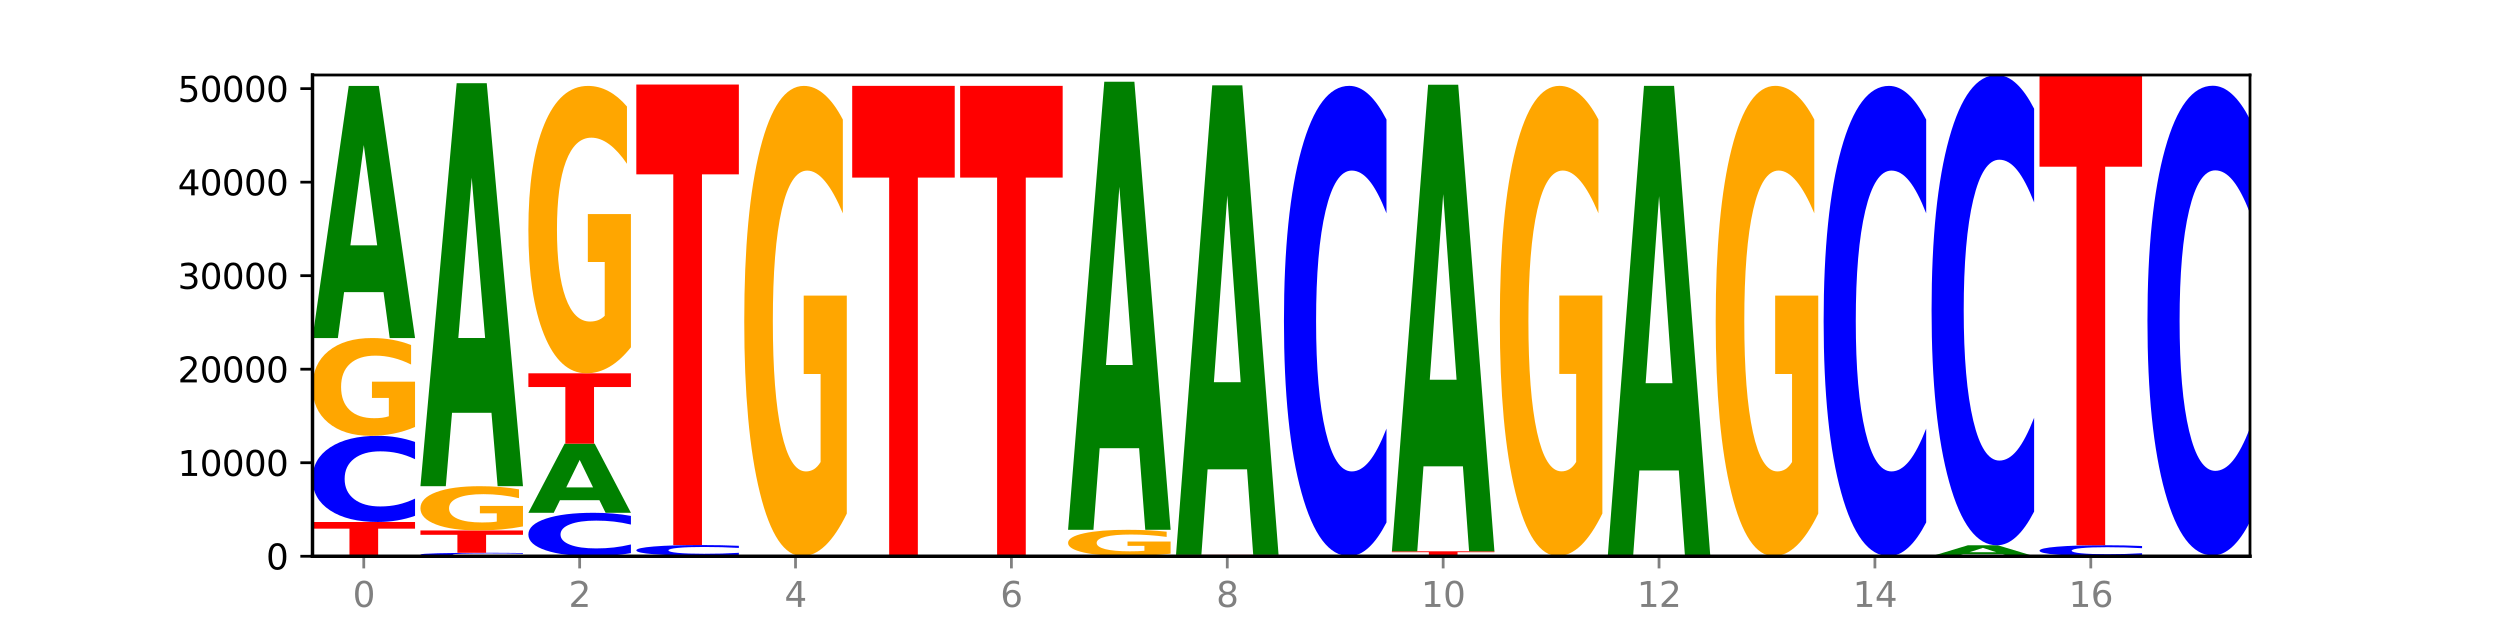 <?xml version="1.0" encoding="utf-8" standalone="no"?>
<!DOCTYPE svg PUBLIC "-//W3C//DTD SVG 1.1//EN"
  "http://www.w3.org/Graphics/SVG/1.1/DTD/svg11.dtd">
<svg xmlns:xlink="http://www.w3.org/1999/xlink" width="720pt" height="180pt" viewBox="0 0 720 180" xmlns="http://www.w3.org/2000/svg" version="1.1">
 <defs>
  <style type="text/css">*{stroke-linejoin: round; stroke-linecap: butt}</style>
 </defs>
 <g id="figure_1">
  <g id="patch_1">
   <path d="M 0 180 
L 720 180 
L 720 0 
L 0 0 
z
" style="fill: #ffffff"/>
  </g>
  <g id="axes_1">
   <g id="patch_2">
    <path d="M 90 160.2 
L 648 160.2 
L 648 21.6 
L 90 21.6 
z
" style="fill: #ffffff"/>
   </g>
   <g id="line2d_1">
    <path d="M 90 160.2 
L 648 160.2 
" clip-path="url(#pe92f53765c)" style="fill: none; stroke: #000000; stroke-width: 0.5; stroke-linecap: square"/>
   </g>
   <g id="patch_3">
    <path d="M 90 150.331 
L 119.532 150.331 
L 119.532 152.256 
L 108.907 152.256 
L 108.907 160.2 
L 100.645 160.2 
L 100.645 152.256 
L 90 152.256 
L 90 150.331 
z
" clip-path="url(#pe92f53765c)" style="fill: #ff0000"/>
   </g>
   <g id="patch_4">
    <path d="M 119.532 148.552 
Q 117.062 149.434 114.391 149.88 
Q 111.719 150.331 108.81 150.331 
Q 100.134 150.331 95.067 146.989 
Q 90 143.647 90 137.931 
Q 90 132.195 95.067 128.858 
Q 100.134 125.516 108.81 125.516 
Q 111.719 125.516 114.391 125.967 
Q 117.062 126.413 119.532 127.295 
L 119.532 132.242 
Q 117.039 131.073 114.621 130.53 
Q 112.203 129.986 109.532 129.986 
Q 104.74 129.986 101.994 132.103 
Q 99.256 134.215 99.256 137.931 
Q 99.256 141.632 101.994 143.749 
Q 104.74 145.861 109.532 145.861 
Q 112.203 145.861 114.621 145.318 
Q 117.039 144.769 119.532 143.601 
L 119.532 148.552 
z
" clip-path="url(#pe92f53765c)" style="fill: #0000ff"/>
   </g>
   <g id="patch_5">
    <path d="M 119.532 122.968 
Q 116.554 124.242 113.35 124.882 
Q 110.147 125.516 106.732 125.516 
Q 99.014 125.516 94.507 121.723 
Q 90 117.93 90 111.444 
Q 90 104.881 94.587 101.117 
Q 99.18 97.354 107.169 97.354 
Q 110.246 97.354 113.066 97.865 
Q 115.892 98.372 118.394 99.372 
L 118.394 104.986 
Q 115.812 103.7 113.258 103.066 
Q 110.703 102.426 108.135 102.426 
Q 103.383 102.426 100.808 104.765 
Q 98.233 107.098 98.233 111.444 
Q 98.233 115.749 100.715 118.099 
Q 103.197 120.443 107.764 120.443 
Q 109.009 120.443 110.074 120.31 
Q 111.14 120.17 111.987 119.879 
L 111.987 114.608 
L 107.122 114.608 
L 107.122 109.914 
L 119.532 109.914 
L 119.532 122.968 
z
" clip-path="url(#pe92f53765c)" style="fill: #ffa600"/>
   </g>
   <g id="patch_6">
    <path d="M 110.457 84.127 
L 99.099 84.127 
L 97.306 97.354 
L 90 97.354 
L 100.434 24.746 
L 109.098 24.746 
L 119.532 97.354 
L 112.232 97.354 
L 110.457 84.127 
z
M 100.911 70.651 
L 108.627 70.651 
L 104.775 41.77 
L 100.911 70.651 
z
" clip-path="url(#pe92f53765c)" style="fill: #008000"/>
   </g>
   <g id="patch_7">
    <path d="M 150.618 160.129 
Q 148.148 160.164 145.477 160.182 
Q 142.806 160.2 139.896 160.2 
Q 131.221 160.2 126.153 160.066 
Q 121.086 159.932 121.086 159.702 
Q 121.086 159.472 126.153 159.338 
Q 131.221 159.203 139.896 159.203 
Q 142.806 159.203 145.477 159.222 
Q 148.148 159.239 150.618 159.275 
L 150.618 159.474 
Q 148.126 159.427 145.708 159.405 
Q 143.289 159.383 140.618 159.383 
Q 135.826 159.383 133.081 159.468 
Q 130.343 159.553 130.343 159.702 
Q 130.343 159.851 133.081 159.936 
Q 135.826 160.02 140.618 160.02 
Q 143.289 160.02 145.708 159.999 
Q 148.126 159.977 150.618 159.93 
L 150.618 160.129 
z
" clip-path="url(#pe92f53765c)" style="fill: #0000ff"/>
   </g>
   <g id="patch_8">
    <path d="M 121.086 152.769 
L 150.618 152.769 
L 150.618 154.024 
L 139.994 154.024 
L 139.994 159.203 
L 131.732 159.203 
L 131.732 154.024 
L 121.086 154.024 
L 121.086 152.769 
z
" clip-path="url(#pe92f53765c)" style="fill: #ff0000"/>
   </g>
   <g id="patch_9">
    <path d="M 150.618 151.615 
Q 147.64 152.192 144.437 152.482 
Q 141.233 152.769 137.818 152.769 
Q 130.101 152.769 125.594 151.052 
Q 121.086 149.335 121.086 146.399 
Q 121.086 143.428 125.673 141.724 
Q 130.266 140.021 138.255 140.021 
Q 141.333 140.021 144.152 140.252 
Q 146.978 140.481 149.48 140.934 
L 149.48 143.476 
Q 146.899 142.894 144.344 142.607 
Q 141.789 142.317 139.221 142.317 
Q 134.469 142.317 131.894 143.376 
Q 129.32 144.431 129.32 146.399 
Q 129.32 148.347 131.802 149.411 
Q 134.284 150.472 138.851 150.472 
Q 140.095 150.472 141.16 150.412 
Q 142.226 150.349 143.073 150.217 
L 143.073 147.831 
L 138.209 147.831 
L 138.209 145.706 
L 150.618 145.706 
L 150.618 151.615 
z
" clip-path="url(#pe92f53765c)" style="fill: #ffa600"/>
   </g>
   <g id="patch_10">
    <path d="M 141.543 118.88 
L 130.186 118.88 
L 128.392 140.021 
L 121.086 140.021 
L 131.52 23.97 
L 140.185 23.97 
L 150.618 140.021 
L 143.318 140.021 
L 141.543 118.88 
z
M 131.997 97.341 
L 139.714 97.341 
L 135.861 51.18 
L 131.997 97.341 
z
" clip-path="url(#pe92f53765c)" style="fill: #008000"/>
   </g>
   <g id="patch_11">
    <path d="M 181.705 159.303 
Q 179.234 159.748 176.563 159.972 
Q 173.892 160.2 170.983 160.2 
Q 162.307 160.2 157.24 158.514 
Q 152.173 156.828 152.173 153.946 
Q 152.173 151.052 157.24 149.369 
Q 162.307 147.683 170.983 147.683 
Q 173.892 147.683 176.563 147.911 
Q 179.234 148.136 181.705 148.581 
L 181.705 151.076 
Q 179.212 150.486 176.794 150.212 
Q 174.376 149.938 171.704 149.938 
Q 166.913 149.938 164.167 151.006 
Q 161.429 152.071 161.429 153.946 
Q 161.429 155.812 164.167 156.88 
Q 166.913 157.945 171.704 157.945 
Q 174.376 157.945 176.794 157.671 
Q 179.212 157.395 181.705 156.805 
L 181.705 159.303 
z
" clip-path="url(#pe92f53765c)" style="fill: #0000ff"/>
   </g>
   <g id="patch_12">
    <path d="M 172.63 144.057 
L 161.272 144.057 
L 159.479 147.683 
L 152.173 147.683 
L 162.606 127.779 
L 171.271 127.779 
L 181.705 147.683 
L 174.405 147.683 
L 172.63 144.057 
z
M 163.083 140.363 
L 170.8 140.363 
L 166.948 132.446 
L 163.083 140.363 
z
" clip-path="url(#pe92f53765c)" style="fill: #008000"/>
   </g>
   <g id="patch_13">
    <path d="M 152.173 107.513 
L 181.705 107.513 
L 181.705 111.466 
L 171.08 111.466 
L 171.08 127.779 
L 162.818 127.779 
L 162.818 111.466 
L 152.173 111.466 
L 152.173 107.513 
z
" clip-path="url(#pe92f53765c)" style="fill: #ff0000"/>
   </g>
   <g id="patch_14">
    <path d="M 181.705 100.024 
Q 178.726 103.769 175.523 105.65 
Q 172.32 107.513 168.904 107.513 
Q 161.187 107.513 156.68 96.366 
Q 152.173 85.218 152.173 66.154 
Q 152.173 46.868 156.759 35.805 
Q 161.353 24.743 169.341 24.743 
Q 172.419 24.743 175.238 26.248 
Q 178.065 27.735 180.566 30.676 
L 180.566 47.175 
Q 177.985 43.397 175.43 41.533 
Q 172.876 39.652 170.308 39.652 
Q 165.555 39.652 162.981 46.526 
Q 160.406 53.382 160.406 66.154 
Q 160.406 78.806 162.888 85.714 
Q 165.37 92.604 169.937 92.604 
Q 171.181 92.604 172.247 92.211 
Q 173.312 91.8 174.16 90.946 
L 174.16 75.455 
L 169.295 75.455 
L 169.295 61.657 
L 181.705 61.657 
L 181.705 100.024 
z
" clip-path="url(#pe92f53765c)" style="fill: #ffa600"/>
   </g>
   <g id="patch_15">
    <path d="M 212.791 160.194 
Q 209.813 160.197 206.609 160.198 
Q 203.406 160.2 199.991 160.2 
Q 192.274 160.2 187.766 160.191 
Q 183.259 160.181 183.259 160.165 
Q 183.259 160.149 187.846 160.139 
Q 192.439 160.13 200.428 160.13 
Q 203.505 160.13 206.325 160.131 
Q 209.151 160.133 211.653 160.135 
L 211.653 160.149 
Q 209.071 160.146 206.517 160.144 
Q 203.962 160.143 201.394 160.143 
Q 196.642 160.143 194.067 160.148 
Q 191.493 160.154 191.493 160.165 
Q 191.493 160.176 193.975 160.182 
Q 196.456 160.187 201.023 160.187 
Q 202.268 160.187 203.333 160.187 
Q 204.399 160.187 205.246 160.186 
L 205.246 160.173 
L 200.381 160.173 
L 200.381 160.161 
L 212.791 160.161 
L 212.791 160.194 
z
" clip-path="url(#pe92f53765c)" style="fill: #ffa600"/>
   </g>
   <g id="patch_16">
    <path d="M 203.716 160.114 
L 192.358 160.114 
L 190.565 160.13 
L 183.259 160.13 
L 193.693 160.041 
L 202.357 160.041 
L 212.791 160.13 
L 205.491 160.13 
L 203.716 160.114 
z
M 194.17 160.097 
L 201.886 160.097 
L 198.034 160.062 
L 194.17 160.097 
z
" clip-path="url(#pe92f53765c)" style="fill: #008000"/>
   </g>
   <g id="patch_17">
    <path d="M 212.791 159.821 
Q 210.321 159.93 207.65 159.985 
Q 204.978 160.041 202.069 160.041 
Q 193.393 160.041 188.326 159.628 
Q 183.259 159.215 183.259 158.508 
Q 183.259 157.799 188.326 157.386 
Q 193.393 156.973 202.069 156.973 
Q 204.978 156.973 207.65 157.029 
Q 210.321 157.084 212.791 157.193 
L 212.791 157.805 
Q 210.298 157.66 207.88 157.593 
Q 205.462 157.526 202.791 157.526 
Q 197.999 157.526 195.253 157.788 
Q 192.515 158.049 192.515 158.508 
Q 192.515 158.966 195.253 159.227 
Q 197.999 159.488 202.791 159.488 
Q 205.462 159.488 207.88 159.421 
Q 210.298 159.353 212.791 159.209 
L 212.791 159.821 
z
" clip-path="url(#pe92f53765c)" style="fill: #0000ff"/>
   </g>
   <g id="patch_18">
    <path d="M 183.259 24.347 
L 212.791 24.347 
L 212.791 50.213 
L 202.166 50.213 
L 202.166 156.973 
L 193.904 156.973 
L 193.904 50.213 
L 183.259 50.213 
L 183.259 24.347 
z
" clip-path="url(#pe92f53765c)" style="fill: #ff0000"/>
   </g>
   <g id="patch_19">
    <path d="M 234.802 160.198 
L 223.445 160.198 
L 221.651 160.2 
L 214.345 160.2 
L 224.779 160.189 
L 233.444 160.189 
L 243.877 160.2 
L 236.577 160.2 
L 234.802 160.198 
z
M 225.256 160.196 
L 232.973 160.196 
L 229.12 160.192 
L 225.256 160.196 
z
" clip-path="url(#pe92f53765c)" style="fill: #008000"/>
   </g>
   <g id="patch_20">
    <path d="M 214.345 160.17 
L 243.877 160.17 
L 243.877 160.174 
L 233.253 160.174 
L 233.253 160.189 
L 224.991 160.189 
L 224.991 160.174 
L 214.345 160.174 
L 214.345 160.17 
z
" clip-path="url(#pe92f53765c)" style="fill: #ff0000"/>
   </g>
   <g id="patch_21">
    <path d="M 243.877 147.917 
Q 240.899 154.044 237.696 157.121 
Q 234.492 160.17 231.077 160.17 
Q 223.36 160.17 218.853 141.93 
Q 214.345 123.689 214.345 92.496 
Q 214.345 60.939 218.932 42.838 
Q 223.525 24.738 231.514 24.738 
Q 234.592 24.738 237.411 27.2 
Q 240.237 29.634 242.739 34.446 
L 242.739 61.443 
Q 240.158 55.26 237.603 52.21 
Q 235.048 49.133 232.48 49.133 
Q 227.728 49.133 225.154 60.379 
Q 222.579 71.598 222.579 92.496 
Q 222.579 113.198 225.061 124.501 
Q 227.543 135.775 232.11 135.775 
Q 233.354 135.775 234.42 135.132 
Q 235.485 134.46 236.332 133.061 
L 236.332 107.715 
L 231.468 107.715 
L 231.468 85.138 
L 243.877 85.138 
L 243.877 147.917 
z
" clip-path="url(#pe92f53765c)" style="fill: #ffa600"/>
   </g>
   <g id="patch_22">
    <path d="M 265.889 160.199 
L 254.531 160.199 
L 252.738 160.2 
L 245.432 160.2 
L 255.865 160.192 
L 264.53 160.192 
L 274.964 160.2 
L 267.664 160.2 
L 265.889 160.199 
z
M 256.342 160.197 
L 264.059 160.197 
L 260.207 160.194 
L 256.342 160.197 
z
" clip-path="url(#pe92f53765c)" style="fill: #008000"/>
   </g>
   <g id="patch_23">
    <path d="M 274.964 160.191 
Q 272.493 160.192 269.822 160.192 
Q 267.151 160.192 264.242 160.192 
Q 255.566 160.192 250.499 160.19 
Q 245.432 160.189 245.432 160.187 
Q 245.432 160.184 250.499 160.183 
Q 255.566 160.181 264.242 160.181 
Q 267.151 160.181 269.822 160.181 
Q 272.493 160.182 274.964 160.182 
L 274.964 160.184 
Q 272.471 160.184 270.053 160.183 
Q 267.635 160.183 264.964 160.183 
Q 260.172 160.183 257.426 160.184 
Q 254.688 160.185 254.688 160.187 
Q 254.688 160.188 257.426 160.189 
Q 260.172 160.19 264.964 160.19 
Q 267.635 160.19 270.053 160.19 
Q 272.471 160.19 274.964 160.189 
L 274.964 160.191 
z
" clip-path="url(#pe92f53765c)" style="fill: #0000ff"/>
   </g>
   <g id="patch_24">
    <path d="M 245.432 24.735 
L 274.964 24.735 
L 274.964 51.151 
L 264.339 51.151 
L 264.339 160.181 
L 256.077 160.181 
L 256.077 51.151 
L 245.432 51.151 
L 245.432 24.735 
z
" clip-path="url(#pe92f53765c)" style="fill: #ff0000"/>
   </g>
   <g id="patch_25">
    <path d="M 296.975 160.199 
L 285.617 160.199 
L 283.824 160.2 
L 276.518 160.2 
L 286.952 160.195 
L 295.616 160.195 
L 306.05 160.2 
L 298.75 160.2 
L 296.975 160.199 
z
M 287.429 160.198 
L 295.145 160.198 
L 291.293 160.196 
L 287.429 160.198 
z
" clip-path="url(#pe92f53765c)" style="fill: #008000"/>
   </g>
   <g id="patch_26">
    <path d="M 306.05 160.191 
Q 303.58 160.193 300.909 160.194 
Q 298.237 160.195 295.328 160.195 
Q 286.652 160.195 281.585 160.188 
Q 276.518 160.182 276.518 160.172 
Q 276.518 160.161 281.585 160.155 
Q 286.652 160.149 295.328 160.149 
Q 298.237 160.149 300.909 160.15 
Q 303.58 160.15 306.05 160.152 
L 306.05 160.161 
Q 303.558 160.159 301.139 160.158 
Q 298.721 160.157 296.05 160.157 
Q 291.258 160.157 288.512 160.161 
Q 285.774 160.165 285.774 160.172 
Q 285.774 160.179 288.512 160.182 
Q 291.258 160.186 296.05 160.186 
Q 298.721 160.186 301.139 160.185 
Q 303.558 160.184 306.05 160.182 
L 306.05 160.191 
z
" clip-path="url(#pe92f53765c)" style="fill: #0000ff"/>
   </g>
   <g id="patch_27">
    <path d="M 276.518 24.732 
L 306.05 24.732 
L 306.05 51.142 
L 295.425 51.142 
L 295.425 160.149 
L 287.163 160.149 
L 287.163 51.142 
L 276.518 51.142 
L 276.518 24.732 
z
" clip-path="url(#pe92f53765c)" style="fill: #ff0000"/>
   </g>
   <g id="patch_28">
    <path d="M 307.604 160.141 
L 337.136 160.141 
L 337.136 160.152 
L 326.512 160.152 
L 326.512 160.2 
L 318.25 160.2 
L 318.25 160.152 
L 307.604 160.152 
L 307.604 160.141 
z
" clip-path="url(#pe92f53765c)" style="fill: #ff0000"/>
   </g>
   <g id="patch_29">
    <path d="M 337.136 159.457 
Q 334.158 159.799 330.955 159.971 
Q 327.751 160.141 324.336 160.141 
Q 316.619 160.141 312.112 159.123 
Q 307.604 158.105 307.604 156.364 
Q 307.604 154.603 312.191 153.593 
Q 316.784 152.583 324.773 152.583 
Q 327.851 152.583 330.67 152.72 
Q 333.496 152.856 335.998 153.125 
L 335.998 154.631 
Q 333.417 154.286 330.862 154.116 
Q 328.307 153.944 325.739 153.944 
Q 320.987 153.944 318.413 154.572 
Q 315.838 155.198 315.838 156.364 
Q 315.838 157.519 318.32 158.15 
Q 320.802 158.779 325.369 158.779 
Q 326.613 158.779 327.679 158.743 
Q 328.744 158.706 329.591 158.628 
L 329.591 157.213 
L 324.727 157.213 
L 324.727 155.954 
L 337.136 155.954 
L 337.136 159.457 
z
" clip-path="url(#pe92f53765c)" style="fill: #ffa600"/>
   </g>
   <g id="patch_30">
    <path d="M 328.061 129.075 
L 316.704 129.075 
L 314.91 152.583 
L 307.604 152.583 
L 318.038 23.537 
L 326.703 23.537 
L 337.136 152.583 
L 329.837 152.583 
L 328.061 129.075 
z
M 318.515 105.124 
L 326.232 105.124 
L 322.38 53.793 
L 318.515 105.124 
z
" clip-path="url(#pe92f53765c)" style="fill: #008000"/>
   </g>
   <g id="patch_31">
    <path d="M 368.223 160.2 
Q 365.244 160.2 362.041 160.2 
Q 358.838 160.2 355.423 160.2 
Q 347.705 160.2 343.198 160.199 
Q 338.691 160.199 338.691 160.197 
Q 338.691 160.196 343.277 160.195 
Q 347.871 160.195 355.859 160.195 
Q 358.937 160.195 361.757 160.195 
Q 364.583 160.195 367.084 160.195 
L 367.084 160.196 
Q 364.503 160.196 361.948 160.196 
Q 359.394 160.196 356.826 160.196 
Q 352.074 160.196 349.499 160.196 
Q 346.924 160.196 346.924 160.197 
Q 346.924 160.198 349.406 160.199 
Q 351.888 160.199 356.455 160.199 
Q 357.699 160.199 358.765 160.199 
Q 359.831 160.199 360.678 160.199 
L 360.678 160.198 
L 355.813 160.198 
L 355.813 160.197 
L 368.223 160.197 
L 368.223 160.2 
z
" clip-path="url(#pe92f53765c)" style="fill: #ffa600"/>
   </g>
   <g id="patch_32">
    <path d="M 368.223 160.193 
Q 365.753 160.194 363.081 160.194 
Q 360.41 160.195 357.501 160.195 
Q 348.825 160.195 343.758 160.192 
Q 338.691 160.19 338.691 160.187 
Q 338.691 160.183 343.758 160.181 
Q 348.825 160.178 357.501 160.178 
Q 360.41 160.178 363.081 160.179 
Q 365.753 160.179 368.223 160.18 
L 368.223 160.183 
Q 365.73 160.182 363.312 160.182 
Q 360.894 160.181 358.223 160.181 
Q 353.431 160.181 350.685 160.183 
Q 347.947 160.184 347.947 160.187 
Q 347.947 160.189 350.685 160.19 
Q 353.431 160.192 358.223 160.192 
Q 360.894 160.192 363.312 160.191 
Q 365.73 160.191 368.223 160.19 
L 368.223 160.193 
z
" clip-path="url(#pe92f53765c)" style="fill: #0000ff"/>
   </g>
   <g id="patch_33">
    <path d="M 338.691 159.799 
L 368.223 159.799 
L 368.223 159.873 
L 357.598 159.873 
L 357.598 160.178 
L 349.336 160.178 
L 349.336 159.873 
L 338.691 159.873 
L 338.691 159.799 
z
" clip-path="url(#pe92f53765c)" style="fill: #ff0000"/>
   </g>
   <g id="patch_34">
    <path d="M 359.148 135.164 
L 347.79 135.164 
L 345.997 159.799 
L 338.691 159.799 
L 349.125 24.568 
L 357.789 24.568 
L 368.223 159.799 
L 360.923 159.799 
L 359.148 135.164 
z
M 349.602 110.065 
L 357.318 110.065 
L 353.466 56.275 
L 349.602 110.065 
z
" clip-path="url(#pe92f53765c)" style="fill: #008000"/>
   </g>
   <g id="patch_35">
    <path d="M 369.777 160.189 
L 399.309 160.189 
L 399.309 160.191 
L 388.685 160.191 
L 388.685 160.2 
L 380.422 160.2 
L 380.422 160.191 
L 369.777 160.191 
L 369.777 160.189 
z
" clip-path="url(#pe92f53765c)" style="fill: #ff0000"/>
   </g>
   <g id="patch_36">
    <path d="M 390.234 160.186 
L 378.876 160.186 
L 377.083 160.189 
L 369.777 160.189 
L 380.211 160.17 
L 388.875 160.17 
L 399.309 160.189 
L 392.009 160.189 
L 390.234 160.186 
z
M 380.688 160.182 
L 388.404 160.182 
L 384.552 160.175 
L 380.688 160.182 
z
" clip-path="url(#pe92f53765c)" style="fill: #008000"/>
   </g>
   <g id="patch_37">
    <path d="M 399.309 150.462 
Q 396.839 155.274 394.168 157.708 
Q 391.496 160.17 388.587 160.17 
Q 379.911 160.17 374.844 141.928 
Q 369.777 123.687 369.777 92.491 
Q 369.777 61.183 374.844 42.969 
Q 379.911 24.727 388.587 24.727 
Q 391.496 24.727 394.168 27.189 
Q 396.839 29.623 399.309 34.436 
L 399.309 61.435 
Q 396.817 55.056 394.398 52.09 
Q 391.98 49.124 389.309 49.124 
Q 384.517 49.124 381.772 60.679 
Q 379.033 72.206 379.033 92.491 
Q 379.033 112.691 381.772 124.246 
Q 384.517 135.773 389.309 135.773 
Q 391.98 135.773 394.398 132.808 
Q 396.817 129.814 399.309 123.435 
L 399.309 150.462 
z
" clip-path="url(#pe92f53765c)" style="fill: #0000ff"/>
   </g>
   <g id="patch_38">
    <path d="M 430.396 160.198 
Q 427.417 160.199 424.214 160.2 
Q 421.01 160.2 417.595 160.2 
Q 409.878 160.2 405.371 160.197 
Q 400.864 160.195 400.864 160.191 
Q 400.864 160.186 405.45 160.184 
Q 410.043 160.181 418.032 160.181 
Q 421.11 160.181 423.929 160.181 
Q 426.755 160.182 429.257 160.182 
L 429.257 160.186 
Q 426.676 160.185 424.121 160.185 
Q 421.566 160.185 418.998 160.185 
Q 414.246 160.185 411.672 160.186 
Q 409.097 160.188 409.097 160.191 
Q 409.097 160.193 411.579 160.195 
Q 414.061 160.197 418.628 160.197 
Q 419.872 160.197 420.938 160.197 
Q 422.003 160.196 422.85 160.196 
L 422.85 160.193 
L 417.986 160.193 
L 417.986 160.19 
L 430.396 160.19 
L 430.396 160.198 
z
" clip-path="url(#pe92f53765c)" style="fill: #ffa600"/>
   </g>
   <g id="patch_39">
    <path d="M 430.396 160.176 
Q 427.925 160.178 425.254 160.18 
Q 422.583 160.181 419.674 160.181 
Q 410.998 160.181 405.931 160.171 
Q 400.864 160.16 400.864 160.142 
Q 400.864 160.124 405.931 160.114 
Q 410.998 160.103 419.674 160.103 
Q 422.583 160.103 425.254 160.104 
Q 427.925 160.106 430.396 160.109 
L 430.396 160.124 
Q 427.903 160.121 425.485 160.119 
Q 423.066 160.117 420.395 160.117 
Q 415.603 160.117 412.858 160.124 
Q 410.12 160.13 410.12 160.142 
Q 410.12 160.154 412.858 160.16 
Q 415.603 160.167 420.395 160.167 
Q 423.066 160.167 425.485 160.165 
Q 427.903 160.164 430.396 160.16 
L 430.396 160.176 
z
" clip-path="url(#pe92f53765c)" style="fill: #0000ff"/>
   </g>
   <g id="patch_40">
    <path d="M 400.864 158.775 
L 430.396 158.775 
L 430.396 159.034 
L 419.771 159.034 
L 419.771 160.103 
L 411.509 160.103 
L 411.509 159.034 
L 400.864 159.034 
L 400.864 158.775 
z
" clip-path="url(#pe92f53765c)" style="fill: #ff0000"/>
   </g>
   <g id="patch_41">
    <path d="M 421.32 134.297 
L 409.963 134.297 
L 408.17 158.775 
L 400.864 158.775 
L 411.297 24.404 
L 419.962 24.404 
L 430.396 158.775 
L 423.096 158.775 
L 421.32 134.297 
z
M 411.774 109.358 
L 419.491 109.358 
L 415.639 55.909 
L 411.774 109.358 
z
" clip-path="url(#pe92f53765c)" style="fill: #008000"/>
   </g>
   <g id="patch_42">
    <path d="M 431.95 160.197 
L 461.482 160.197 
L 461.482 160.198 
L 450.857 160.198 
L 450.857 160.2 
L 442.595 160.2 
L 442.595 160.198 
L 431.95 160.198 
L 431.95 160.197 
z
" clip-path="url(#pe92f53765c)" style="fill: #ff0000"/>
   </g>
   <g id="patch_43">
    <path d="M 461.482 160.197 
Q 459.012 160.197 456.34 160.197 
Q 453.669 160.197 450.76 160.197 
Q 442.084 160.197 437.017 160.197 
Q 431.95 160.196 431.95 160.195 
Q 431.95 160.193 437.017 160.193 
Q 442.084 160.192 450.76 160.192 
Q 453.669 160.192 456.34 160.192 
Q 459.012 160.192 461.482 160.192 
L 461.482 160.193 
Q 458.989 160.193 456.571 160.193 
Q 454.153 160.193 451.482 160.193 
Q 446.69 160.193 443.944 160.193 
Q 441.206 160.194 441.206 160.195 
Q 441.206 160.195 443.944 160.196 
Q 446.69 160.196 451.482 160.196 
Q 454.153 160.196 456.571 160.196 
Q 458.989 160.196 461.482 160.196 
L 461.482 160.197 
z
" clip-path="url(#pe92f53765c)" style="fill: #0000ff"/>
   </g>
   <g id="patch_44">
    <path d="M 452.407 160.183 
L 441.049 160.183 
L 439.256 160.192 
L 431.95 160.192 
L 442.384 160.143 
L 451.048 160.143 
L 461.482 160.192 
L 454.182 160.192 
L 452.407 160.183 
z
M 442.861 160.174 
L 450.577 160.174 
L 446.725 160.155 
L 442.861 160.174 
z
" clip-path="url(#pe92f53765c)" style="fill: #008000"/>
   </g>
   <g id="patch_45">
    <path d="M 461.482 147.891 
Q 458.504 154.017 455.3 157.094 
Q 452.097 160.143 448.682 160.143 
Q 440.964 160.143 436.457 141.905 
Q 431.95 123.667 431.95 92.477 
Q 431.95 60.924 436.537 42.826 
Q 441.13 24.727 449.118 24.727 
Q 452.196 24.727 455.016 27.189 
Q 457.842 29.622 460.344 34.434 
L 460.344 61.427 
Q 457.762 55.245 455.207 52.196 
Q 452.653 49.119 450.085 49.119 
Q 445.333 49.119 442.758 60.364 
Q 440.183 71.582 440.183 92.477 
Q 440.183 113.177 442.665 124.478 
Q 445.147 135.751 449.714 135.751 
Q 450.958 135.751 452.024 135.108 
Q 453.09 134.436 453.937 133.038 
L 453.937 107.694 
L 449.072 107.694 
L 449.072 85.12 
L 461.482 85.12 
L 461.482 147.891 
z
" clip-path="url(#pe92f53765c)" style="fill: #ffa600"/>
   </g>
   <g id="patch_46">
    <path d="M 463.036 160.197 
L 492.568 160.197 
L 492.568 160.198 
L 481.944 160.198 
L 481.944 160.2 
L 473.681 160.2 
L 473.681 160.198 
L 463.036 160.198 
L 463.036 160.197 
z
" clip-path="url(#pe92f53765c)" style="fill: #ff0000"/>
   </g>
   <g id="patch_47">
    <path d="M 492.568 160.197 
Q 490.098 160.197 487.427 160.197 
Q 484.756 160.197 481.846 160.197 
Q 473.17 160.197 468.103 160.196 
Q 463.036 160.195 463.036 160.193 
Q 463.036 160.191 468.103 160.19 
Q 473.17 160.189 481.846 160.189 
Q 484.756 160.189 487.427 160.189 
Q 490.098 160.19 492.568 160.19 
L 492.568 160.191 
Q 490.076 160.191 487.657 160.191 
Q 485.239 160.191 482.568 160.191 
Q 477.776 160.191 475.031 160.191 
Q 472.292 160.192 472.292 160.193 
Q 472.292 160.194 475.031 160.195 
Q 477.776 160.196 482.568 160.196 
Q 485.239 160.196 487.657 160.196 
Q 490.076 160.195 492.568 160.195 
L 492.568 160.197 
z
" clip-path="url(#pe92f53765c)" style="fill: #0000ff"/>
   </g>
   <g id="patch_48">
    <path d="M 492.568 160.187 
Q 489.59 160.188 486.387 160.189 
Q 483.183 160.189 479.768 160.189 
Q 472.051 160.189 467.543 160.186 
Q 463.036 160.183 463.036 160.178 
Q 463.036 160.173 467.623 160.171 
Q 472.216 160.168 480.205 160.168 
Q 483.282 160.168 486.102 160.168 
Q 488.928 160.168 491.43 160.169 
L 491.43 160.174 
Q 488.849 160.173 486.294 160.172 
Q 483.739 160.172 481.171 160.172 
Q 476.419 160.172 473.844 160.173 
Q 471.27 160.175 471.27 160.178 
Q 471.27 160.182 473.752 160.184 
Q 476.234 160.185 480.8 160.185 
Q 482.045 160.185 483.11 160.185 
Q 484.176 160.185 485.023 160.185 
L 485.023 160.181 
L 480.158 160.181 
L 480.158 160.177 
L 492.568 160.177 
L 492.568 160.187 
z
" clip-path="url(#pe92f53765c)" style="fill: #ffa600"/>
   </g>
   <g id="patch_49">
    <path d="M 483.493 135.495 
L 472.136 135.495 
L 470.342 160.168 
L 463.036 160.168 
L 473.47 24.73 
L 482.135 24.73 
L 492.568 160.168 
L 485.268 160.168 
L 483.493 135.495 
z
M 473.947 110.358 
L 481.664 110.358 
L 477.811 56.485 
L 473.947 110.358 
z
" clip-path="url(#pe92f53765c)" style="fill: #008000"/>
   </g>
   <g id="patch_50">
    <path d="M 494.123 160.197 
L 523.655 160.197 
L 523.655 160.198 
L 513.03 160.198 
L 513.03 160.2 
L 504.768 160.2 
L 504.768 160.198 
L 494.123 160.198 
L 494.123 160.197 
z
" clip-path="url(#pe92f53765c)" style="fill: #ff0000"/>
   </g>
   <g id="patch_51">
    <path d="M 523.655 160.197 
Q 521.184 160.197 518.513 160.197 
Q 515.842 160.197 512.933 160.197 
Q 504.257 160.197 499.19 160.197 
Q 494.123 160.196 494.123 160.195 
Q 494.123 160.193 499.19 160.193 
Q 504.257 160.192 512.933 160.192 
Q 515.842 160.192 518.513 160.192 
Q 521.184 160.192 523.655 160.192 
L 523.655 160.193 
Q 521.162 160.193 518.744 160.193 
Q 516.326 160.193 513.654 160.193 
Q 508.863 160.193 506.117 160.193 
Q 503.379 160.194 503.379 160.195 
Q 503.379 160.195 506.117 160.196 
Q 508.863 160.196 513.654 160.196 
Q 516.326 160.196 518.744 160.196 
Q 521.162 160.196 523.655 160.196 
L 523.655 160.197 
z
" clip-path="url(#pe92f53765c)" style="fill: #0000ff"/>
   </g>
   <g id="patch_52">
    <path d="M 514.579 160.188 
L 503.222 160.188 
L 501.429 160.192 
L 494.123 160.192 
L 504.556 160.168 
L 513.221 160.168 
L 523.655 160.192 
L 516.355 160.192 
L 514.579 160.188 
z
M 505.033 160.183 
L 512.75 160.183 
L 508.898 160.173 
L 505.033 160.183 
z
" clip-path="url(#pe92f53765c)" style="fill: #008000"/>
   </g>
   <g id="patch_53">
    <path d="M 523.655 147.913 
Q 520.676 154.04 517.473 157.118 
Q 514.269 160.168 510.854 160.168 
Q 503.137 160.168 498.63 141.925 
Q 494.123 123.683 494.123 92.487 
Q 494.123 60.926 498.709 42.824 
Q 503.303 24.722 511.291 24.722 
Q 514.369 24.722 517.188 27.184 
Q 520.014 29.618 522.516 34.43 
L 522.516 61.43 
Q 519.935 55.247 517.38 52.197 
Q 514.825 49.119 512.257 49.119 
Q 507.505 49.119 504.931 60.367 
Q 502.356 71.586 502.356 92.487 
Q 502.356 113.191 504.838 124.495 
Q 507.32 135.77 511.887 135.77 
Q 513.131 135.77 514.197 135.127 
Q 515.262 134.455 516.109 133.056 
L 516.109 107.707 
L 511.245 107.707 
L 511.245 85.128 
L 523.655 85.128 
L 523.655 147.913 
z
" clip-path="url(#pe92f53765c)" style="fill: #ffa600"/>
   </g>
   <g id="patch_54">
    <path d="M 545.666 160.198 
L 534.308 160.198 
L 532.515 160.2 
L 525.209 160.2 
L 535.643 160.189 
L 544.307 160.189 
L 554.741 160.2 
L 547.441 160.2 
L 545.666 160.198 
z
M 536.12 160.196 
L 543.836 160.196 
L 539.984 160.192 
L 536.12 160.196 
z
" clip-path="url(#pe92f53765c)" style="fill: #008000"/>
   </g>
   <g id="patch_55">
    <path d="M 554.741 160.188 
Q 551.763 160.189 548.559 160.189 
Q 545.356 160.189 541.941 160.189 
Q 534.223 160.189 529.716 160.188 
Q 525.209 160.186 525.209 160.184 
Q 525.209 160.181 529.796 160.18 
Q 534.389 160.178 542.377 160.178 
Q 545.455 160.178 548.275 160.179 
Q 551.101 160.179 553.603 160.179 
L 553.603 160.181 
Q 551.021 160.181 548.467 160.181 
Q 545.912 160.18 543.344 160.18 
Q 538.592 160.18 536.017 160.181 
Q 533.442 160.182 533.442 160.184 
Q 533.442 160.185 535.924 160.186 
Q 538.406 160.187 542.973 160.187 
Q 544.217 160.187 545.283 160.187 
Q 546.349 160.187 547.196 160.187 
L 547.196 160.185 
L 542.331 160.185 
L 542.331 160.183 
L 554.741 160.183 
L 554.741 160.188 
z
" clip-path="url(#pe92f53765c)" style="fill: #ffa600"/>
   </g>
   <g id="patch_56">
    <path d="M 525.209 160.165 
L 554.741 160.165 
L 554.741 160.168 
L 544.116 160.168 
L 544.116 160.178 
L 535.854 160.178 
L 535.854 160.168 
L 525.209 160.168 
L 525.209 160.165 
z
" clip-path="url(#pe92f53765c)" style="fill: #ff0000"/>
   </g>
   <g id="patch_57">
    <path d="M 554.741 150.457 
Q 552.271 155.269 549.599 157.703 
Q 546.928 160.165 544.019 160.165 
Q 535.343 160.165 530.276 141.925 
Q 525.209 123.685 525.209 92.492 
Q 525.209 61.187 530.276 42.975 
Q 535.343 24.735 544.019 24.735 
Q 546.928 24.735 549.599 27.197 
Q 552.271 29.631 554.741 34.443 
L 554.741 61.439 
Q 552.248 55.061 549.83 52.095 
Q 547.412 49.13 544.741 49.13 
Q 539.949 49.13 537.203 60.684 
Q 534.465 72.21 534.465 92.492 
Q 534.465 112.69 537.203 124.244 
Q 539.949 135.77 544.741 135.77 
Q 547.412 135.77 549.83 132.805 
Q 552.248 129.811 554.741 123.433 
L 554.741 150.457 
z
" clip-path="url(#pe92f53765c)" style="fill: #0000ff"/>
   </g>
   <g id="patch_58">
    <path d="M 556.295 160.192 
L 585.827 160.192 
L 585.827 160.193 
L 575.203 160.193 
L 575.203 160.2 
L 566.941 160.2 
L 566.941 160.193 
L 556.295 160.193 
L 556.295 160.192 
z
" clip-path="url(#pe92f53765c)" style="fill: #ff0000"/>
   </g>
   <g id="patch_59">
    <path d="M 576.752 159.619 
L 565.395 159.619 
L 563.601 160.192 
L 556.295 160.192 
L 566.729 157.046 
L 575.394 157.046 
L 585.827 160.192 
L 578.527 160.192 
L 576.752 159.619 
z
M 567.206 159.035 
L 574.923 159.035 
L 571.07 157.784 
L 567.206 159.035 
z
" clip-path="url(#pe92f53765c)" style="fill: #008000"/>
   </g>
   <g id="patch_60">
    <path d="M 585.827 147.337 
Q 583.357 152.15 580.686 154.584 
Q 578.015 157.046 575.105 157.046 
Q 566.429 157.046 561.362 138.804 
Q 556.295 120.561 556.295 89.365 
Q 556.295 58.057 561.362 39.842 
Q 566.429 21.6 575.105 21.6 
Q 578.015 21.6 580.686 24.062 
Q 583.357 26.496 585.827 31.309 
L 585.827 58.308 
Q 583.335 51.929 580.916 48.963 
Q 578.498 45.998 575.827 45.998 
Q 571.035 45.998 568.29 57.553 
Q 565.551 69.08 565.551 89.365 
Q 565.551 109.566 568.29 121.121 
Q 571.035 132.648 575.827 132.648 
Q 578.498 132.648 580.916 129.683 
Q 583.335 126.689 585.827 120.31 
L 585.827 147.337 
z
" clip-path="url(#pe92f53765c)" style="fill: #0000ff"/>
   </g>
   <g id="patch_61">
    <path d="M 607.838 160.199 
L 596.481 160.199 
L 594.688 160.2 
L 587.382 160.2 
L 597.815 160.192 
L 606.48 160.192 
L 616.914 160.2 
L 609.614 160.2 
L 607.838 160.199 
z
M 598.292 160.197 
L 606.009 160.197 
L 602.157 160.194 
L 598.292 160.197 
z
" clip-path="url(#pe92f53765c)" style="fill: #008000"/>
   </g>
   <g id="patch_62">
    <path d="M 616.914 160.191 
Q 613.935 160.192 610.732 160.192 
Q 607.529 160.192 604.113 160.192 
Q 596.396 160.192 591.889 160.191 
Q 587.382 160.19 587.382 160.188 
Q 587.382 160.186 591.968 160.185 
Q 596.562 160.184 604.55 160.184 
Q 607.628 160.184 610.447 160.184 
Q 613.273 160.184 615.775 160.184 
L 615.775 160.186 
Q 613.194 160.186 610.639 160.185 
Q 608.084 160.185 605.516 160.185 
Q 600.764 160.185 598.19 160.186 
Q 595.615 160.187 595.615 160.188 
Q 595.615 160.189 598.097 160.19 
Q 600.579 160.19 605.146 160.19 
Q 606.39 160.19 607.456 160.19 
Q 608.521 160.19 609.368 160.19 
L 609.368 160.189 
L 604.504 160.189 
L 604.504 160.187 
L 616.914 160.187 
L 616.914 160.191 
z
" clip-path="url(#pe92f53765c)" style="fill: #ffa600"/>
   </g>
   <g id="patch_63">
    <path d="M 616.914 159.957 
Q 614.443 160.07 611.772 160.126 
Q 609.101 160.184 606.192 160.184 
Q 597.516 160.184 592.449 159.758 
Q 587.382 159.333 587.382 158.605 
Q 587.382 157.875 592.449 157.45 
Q 597.516 157.024 606.192 157.024 
Q 609.101 157.024 611.772 157.082 
Q 614.443 157.139 616.914 157.251 
L 616.914 157.881 
Q 614.421 157.732 612.003 157.663 
Q 609.585 157.594 606.913 157.594 
Q 602.122 157.594 599.376 157.863 
Q 596.638 158.132 596.638 158.605 
Q 596.638 159.076 599.376 159.346 
Q 602.122 159.615 606.913 159.615 
Q 609.585 159.615 612.003 159.546 
Q 614.421 159.476 616.914 159.327 
L 616.914 159.957 
z
" clip-path="url(#pe92f53765c)" style="fill: #0000ff"/>
   </g>
   <g id="patch_64">
    <path d="M 587.382 21.6 
L 616.914 21.6 
L 616.914 48.012 
L 606.289 48.012 
L 606.289 157.024 
L 598.027 157.024 
L 598.027 48.012 
L 587.382 48.012 
L 587.382 21.6 
z
" clip-path="url(#pe92f53765c)" style="fill: #ff0000"/>
   </g>
   <g id="patch_65">
    <path d="M 638.925 160.2 
L 627.567 160.2 
L 625.774 160.2 
L 618.468 160.2 
L 628.902 160.197 
L 637.566 160.197 
L 648 160.2 
L 640.7 160.2 
L 638.925 160.2 
z
M 629.379 160.199 
L 637.095 160.199 
L 633.243 160.198 
L 629.379 160.199 
z
" clip-path="url(#pe92f53765c)" style="fill: #008000"/>
   </g>
   <g id="patch_66">
    <path d="M 618.468 160.187 
L 648 160.187 
L 648 160.189 
L 637.375 160.189 
L 637.375 160.197 
L 629.113 160.197 
L 629.113 160.189 
L 618.468 160.189 
L 618.468 160.187 
z
" clip-path="url(#pe92f53765c)" style="fill: #ff0000"/>
   </g>
   <g id="patch_67">
    <path d="M 648 160.168 
Q 645.022 160.177 641.818 160.182 
Q 638.615 160.187 635.2 160.187 
Q 627.482 160.187 622.975 160.159 
Q 618.468 160.131 618.468 160.083 
Q 618.468 160.035 623.055 160.007 
Q 627.648 159.979 635.637 159.979 
Q 638.714 159.979 641.534 159.983 
Q 644.36 159.987 646.862 159.994 
L 646.862 160.035 
Q 644.28 160.026 641.726 160.021 
Q 639.171 160.016 636.603 160.016 
Q 631.851 160.016 629.276 160.034 
Q 626.701 160.051 626.701 160.083 
Q 626.701 160.115 629.183 160.132 
Q 631.665 160.149 636.232 160.149 
Q 637.476 160.149 638.542 160.148 
Q 639.608 160.147 640.455 160.145 
L 640.455 160.106 
L 635.59 160.106 
L 635.59 160.072 
L 648 160.072 
L 648 160.168 
z
" clip-path="url(#pe92f53765c)" style="fill: #ffa600"/>
   </g>
   <g id="patch_68">
    <path d="M 648 150.282 
Q 645.53 155.089 642.858 157.52 
Q 640.187 159.979 637.278 159.979 
Q 628.602 159.979 623.535 141.758 
Q 618.468 123.537 618.468 92.378 
Q 618.468 61.106 623.535 42.913 
Q 628.602 24.692 637.278 24.692 
Q 640.187 24.692 642.858 27.151 
Q 645.53 29.583 648 34.389 
L 648 61.357 
Q 645.507 54.986 643.089 52.023 
Q 640.671 49.061 638 49.061 
Q 633.208 49.061 630.462 60.603 
Q 627.724 72.117 627.724 92.378 
Q 627.724 112.555 630.462 124.096 
Q 633.208 135.61 638 135.61 
Q 640.671 135.61 643.089 132.648 
Q 645.507 129.658 648 123.286 
L 648 150.282 
z
" clip-path="url(#pe92f53765c)" style="fill: #0000ff"/>
   </g>
   <g id="matplotlib.axis_1">
    <g id="xtick_1">
     <g id="line2d_2">
      <defs>
       <path id="m212949a4d0" d="M 0 0 
L 0 3.5 
" style="stroke: #808080; stroke-width: 0.8"/>
      </defs>
      <g>
       <use xlink:href="#m212949a4d0" x="104.766" y="160.2" style="fill: #808080; stroke: #808080; stroke-width: 0.8"/>
      </g>
     </g>
     <g id="text_1">
      <!-- 0 -->
      <g style="fill: #808080" transform="translate(101.585 174.798) scale(0.1 -0.1)">
       <defs>
        <path id="DejaVuSans-30" d="M 2034 4250 
Q 1547 4250 1301 3770 
Q 1056 3291 1056 2328 
Q 1056 1369 1301 889 
Q 1547 409 2034 409 
Q 2525 409 2770 889 
Q 3016 1369 3016 2328 
Q 3016 3291 2770 3770 
Q 2525 4250 2034 4250 
z
M 2034 4750 
Q 2819 4750 3233 4129 
Q 3647 3509 3647 2328 
Q 3647 1150 3233 529 
Q 2819 -91 2034 -91 
Q 1250 -91 836 529 
Q 422 1150 422 2328 
Q 422 3509 836 4129 
Q 1250 4750 2034 4750 
z
" transform="scale(0.016)"/>
       </defs>
       <use xlink:href="#DejaVuSans-30"/>
      </g>
     </g>
    </g>
    <g id="xtick_2">
     <g id="line2d_3">
      <g>
       <use xlink:href="#m212949a4d0" x="166.939" y="160.2" style="fill: #808080; stroke: #808080; stroke-width: 0.8"/>
      </g>
     </g>
     <g id="text_2">
      <!-- 2 -->
      <g style="fill: #808080" transform="translate(163.757 174.798) scale(0.1 -0.1)">
       <defs>
        <path id="DejaVuSans-32" d="M 1228 531 
L 3431 531 
L 3431 0 
L 469 0 
L 469 531 
Q 828 903 1448 1529 
Q 2069 2156 2228 2338 
Q 2531 2678 2651 2914 
Q 2772 3150 2772 3378 
Q 2772 3750 2511 3984 
Q 2250 4219 1831 4219 
Q 1534 4219 1204 4116 
Q 875 4013 500 3803 
L 500 4441 
Q 881 4594 1212 4672 
Q 1544 4750 1819 4750 
Q 2544 4750 2975 4387 
Q 3406 4025 3406 3419 
Q 3406 3131 3298 2873 
Q 3191 2616 2906 2266 
Q 2828 2175 2409 1742 
Q 1991 1309 1228 531 
z
" transform="scale(0.016)"/>
       </defs>
       <use xlink:href="#DejaVuSans-32"/>
      </g>
     </g>
    </g>
    <g id="xtick_3">
     <g id="line2d_4">
      <g>
       <use xlink:href="#m212949a4d0" x="229.111" y="160.2" style="fill: #808080; stroke: #808080; stroke-width: 0.8"/>
      </g>
     </g>
     <g id="text_3">
      <!-- 4 -->
      <g style="fill: #808080" transform="translate(225.93 174.798) scale(0.1 -0.1)">
       <defs>
        <path id="DejaVuSans-34" d="M 2419 4116 
L 825 1625 
L 2419 1625 
L 2419 4116 
z
M 2253 4666 
L 3047 4666 
L 3047 1625 
L 3713 1625 
L 3713 1100 
L 3047 1100 
L 3047 0 
L 2419 0 
L 2419 1100 
L 313 1100 
L 313 1709 
L 2253 4666 
z
" transform="scale(0.016)"/>
       </defs>
       <use xlink:href="#DejaVuSans-34"/>
      </g>
     </g>
    </g>
    <g id="xtick_4">
     <g id="line2d_5">
      <g>
       <use xlink:href="#m212949a4d0" x="291.284" y="160.2" style="fill: #808080; stroke: #808080; stroke-width: 0.8"/>
      </g>
     </g>
     <g id="text_4">
      <!-- 6 -->
      <g style="fill: #808080" transform="translate(288.103 174.798) scale(0.1 -0.1)">
       <defs>
        <path id="DejaVuSans-36" d="M 2113 2584 
Q 1688 2584 1439 2293 
Q 1191 2003 1191 1497 
Q 1191 994 1439 701 
Q 1688 409 2113 409 
Q 2538 409 2786 701 
Q 3034 994 3034 1497 
Q 3034 2003 2786 2293 
Q 2538 2584 2113 2584 
z
M 3366 4563 
L 3366 3988 
Q 3128 4100 2886 4159 
Q 2644 4219 2406 4219 
Q 1781 4219 1451 3797 
Q 1122 3375 1075 2522 
Q 1259 2794 1537 2939 
Q 1816 3084 2150 3084 
Q 2853 3084 3261 2657 
Q 3669 2231 3669 1497 
Q 3669 778 3244 343 
Q 2819 -91 2113 -91 
Q 1303 -91 875 529 
Q 447 1150 447 2328 
Q 447 3434 972 4092 
Q 1497 4750 2381 4750 
Q 2619 4750 2861 4703 
Q 3103 4656 3366 4563 
z
" transform="scale(0.016)"/>
       </defs>
       <use xlink:href="#DejaVuSans-36"/>
      </g>
     </g>
    </g>
    <g id="xtick_5">
     <g id="line2d_6">
      <g>
       <use xlink:href="#m212949a4d0" x="353.457" y="160.2" style="fill: #808080; stroke: #808080; stroke-width: 0.8"/>
      </g>
     </g>
     <g id="text_5">
      <!-- 8 -->
      <g style="fill: #808080" transform="translate(350.276 174.798) scale(0.1 -0.1)">
       <defs>
        <path id="DejaVuSans-38" d="M 2034 2216 
Q 1584 2216 1326 1975 
Q 1069 1734 1069 1313 
Q 1069 891 1326 650 
Q 1584 409 2034 409 
Q 2484 409 2743 651 
Q 3003 894 3003 1313 
Q 3003 1734 2745 1975 
Q 2488 2216 2034 2216 
z
M 1403 2484 
Q 997 2584 770 2862 
Q 544 3141 544 3541 
Q 544 4100 942 4425 
Q 1341 4750 2034 4750 
Q 2731 4750 3128 4425 
Q 3525 4100 3525 3541 
Q 3525 3141 3298 2862 
Q 3072 2584 2669 2484 
Q 3125 2378 3379 2068 
Q 3634 1759 3634 1313 
Q 3634 634 3220 271 
Q 2806 -91 2034 -91 
Q 1263 -91 848 271 
Q 434 634 434 1313 
Q 434 1759 690 2068 
Q 947 2378 1403 2484 
z
M 1172 3481 
Q 1172 3119 1398 2916 
Q 1625 2713 2034 2713 
Q 2441 2713 2670 2916 
Q 2900 3119 2900 3481 
Q 2900 3844 2670 4047 
Q 2441 4250 2034 4250 
Q 1625 4250 1398 4047 
Q 1172 3844 1172 3481 
z
" transform="scale(0.016)"/>
       </defs>
       <use xlink:href="#DejaVuSans-38"/>
      </g>
     </g>
    </g>
    <g id="xtick_6">
     <g id="line2d_7">
      <g>
       <use xlink:href="#m212949a4d0" x="415.63" y="160.2" style="fill: #808080; stroke: #808080; stroke-width: 0.8"/>
      </g>
     </g>
     <g id="text_6">
      <!-- 10 -->
      <g style="fill: #808080" transform="translate(409.267 174.798) scale(0.1 -0.1)">
       <defs>
        <path id="DejaVuSans-31" d="M 794 531 
L 1825 531 
L 1825 4091 
L 703 3866 
L 703 4441 
L 1819 4666 
L 2450 4666 
L 2450 531 
L 3481 531 
L 3481 0 
L 794 0 
L 794 531 
z
" transform="scale(0.016)"/>
       </defs>
       <use xlink:href="#DejaVuSans-31"/>
       <use xlink:href="#DejaVuSans-30" x="63.623"/>
      </g>
     </g>
    </g>
    <g id="xtick_7">
     <g id="line2d_8">
      <g>
       <use xlink:href="#m212949a4d0" x="477.802" y="160.2" style="fill: #808080; stroke: #808080; stroke-width: 0.8"/>
      </g>
     </g>
     <g id="text_7">
      <!-- 12 -->
      <g style="fill: #808080" transform="translate(471.44 174.798) scale(0.1 -0.1)">
       <use xlink:href="#DejaVuSans-31"/>
       <use xlink:href="#DejaVuSans-32" x="63.623"/>
      </g>
     </g>
    </g>
    <g id="xtick_8">
     <g id="line2d_9">
      <g>
       <use xlink:href="#m212949a4d0" x="539.975" y="160.2" style="fill: #808080; stroke: #808080; stroke-width: 0.8"/>
      </g>
     </g>
     <g id="text_8">
      <!-- 14 -->
      <g style="fill: #808080" transform="translate(533.612 174.798) scale(0.1 -0.1)">
       <use xlink:href="#DejaVuSans-31"/>
       <use xlink:href="#DejaVuSans-34" x="63.623"/>
      </g>
     </g>
    </g>
    <g id="xtick_9">
     <g id="line2d_10">
      <g>
       <use xlink:href="#m212949a4d0" x="602.148" y="160.2" style="fill: #808080; stroke: #808080; stroke-width: 0.8"/>
      </g>
     </g>
     <g id="text_9">
      <!-- 16 -->
      <g style="fill: #808080" transform="translate(595.785 174.798) scale(0.1 -0.1)">
       <use xlink:href="#DejaVuSans-31"/>
       <use xlink:href="#DejaVuSans-36" x="63.623"/>
      </g>
     </g>
    </g>
   </g>
   <g id="matplotlib.axis_2">
    <g id="ytick_1">
     <g id="line2d_11">
      <defs>
       <path id="mb85202034a" d="M 0 0 
L -3.5 0 
" style="stroke: #000000; stroke-width: 0.8"/>
      </defs>
      <g>
       <use xlink:href="#mb85202034a" x="90" y="160.2" style="stroke: #000000; stroke-width: 0.8"/>
      </g>
     </g>
     <g id="text_10">
      <!-- 0 -->
      <g transform="translate(76.638 163.999) scale(0.1 -0.1)">
       <use xlink:href="#DejaVuSans-30"/>
      </g>
     </g>
    </g>
    <g id="ytick_2">
     <g id="line2d_12">
      <g>
       <use xlink:href="#mb85202034a" x="90" y="133.265" style="stroke: #000000; stroke-width: 0.8"/>
      </g>
     </g>
     <g id="text_11">
      <!-- 10000 -->
      <g transform="translate(51.188 137.065) scale(0.1 -0.1)">
       <use xlink:href="#DejaVuSans-31"/>
       <use xlink:href="#DejaVuSans-30" x="63.623"/>
       <use xlink:href="#DejaVuSans-30" x="127.246"/>
       <use xlink:href="#DejaVuSans-30" x="190.869"/>
       <use xlink:href="#DejaVuSans-30" x="254.492"/>
      </g>
     </g>
    </g>
    <g id="ytick_3">
     <g id="line2d_13">
      <g>
       <use xlink:href="#mb85202034a" x="90" y="106.331" style="stroke: #000000; stroke-width: 0.8"/>
      </g>
     </g>
     <g id="text_12">
      <!-- 20000 -->
      <g transform="translate(51.188 110.13) scale(0.1 -0.1)">
       <use xlink:href="#DejaVuSans-32"/>
       <use xlink:href="#DejaVuSans-30" x="63.623"/>
       <use xlink:href="#DejaVuSans-30" x="127.246"/>
       <use xlink:href="#DejaVuSans-30" x="190.869"/>
       <use xlink:href="#DejaVuSans-30" x="254.492"/>
      </g>
     </g>
    </g>
    <g id="ytick_4">
     <g id="line2d_14">
      <g>
       <use xlink:href="#mb85202034a" x="90" y="79.396" style="stroke: #000000; stroke-width: 0.8"/>
      </g>
     </g>
     <g id="text_13">
      <!-- 30000 -->
      <g transform="translate(51.188 83.195) scale(0.1 -0.1)">
       <defs>
        <path id="DejaVuSans-33" d="M 2597 2516 
Q 3050 2419 3304 2112 
Q 3559 1806 3559 1356 
Q 3559 666 3084 287 
Q 2609 -91 1734 -91 
Q 1441 -91 1130 -33 
Q 819 25 488 141 
L 488 750 
Q 750 597 1062 519 
Q 1375 441 1716 441 
Q 2309 441 2620 675 
Q 2931 909 2931 1356 
Q 2931 1769 2642 2001 
Q 2353 2234 1838 2234 
L 1294 2234 
L 1294 2753 
L 1863 2753 
Q 2328 2753 2575 2939 
Q 2822 3125 2822 3475 
Q 2822 3834 2567 4026 
Q 2313 4219 1838 4219 
Q 1578 4219 1281 4162 
Q 984 4106 628 3988 
L 628 4550 
Q 988 4650 1302 4700 
Q 1616 4750 1894 4750 
Q 2613 4750 3031 4423 
Q 3450 4097 3450 3541 
Q 3450 3153 3228 2886 
Q 3006 2619 2597 2516 
z
" transform="scale(0.016)"/>
       </defs>
       <use xlink:href="#DejaVuSans-33"/>
       <use xlink:href="#DejaVuSans-30" x="63.623"/>
       <use xlink:href="#DejaVuSans-30" x="127.246"/>
       <use xlink:href="#DejaVuSans-30" x="190.869"/>
       <use xlink:href="#DejaVuSans-30" x="254.492"/>
      </g>
     </g>
    </g>
    <g id="ytick_5">
     <g id="line2d_15">
      <g>
       <use xlink:href="#mb85202034a" x="90" y="52.462" style="stroke: #000000; stroke-width: 0.8"/>
      </g>
     </g>
     <g id="text_14">
      <!-- 40000 -->
      <g transform="translate(51.188 56.261) scale(0.1 -0.1)">
       <use xlink:href="#DejaVuSans-34"/>
       <use xlink:href="#DejaVuSans-30" x="63.623"/>
       <use xlink:href="#DejaVuSans-30" x="127.246"/>
       <use xlink:href="#DejaVuSans-30" x="190.869"/>
       <use xlink:href="#DejaVuSans-30" x="254.492"/>
      </g>
     </g>
    </g>
    <g id="ytick_6">
     <g id="line2d_16">
      <g>
       <use xlink:href="#mb85202034a" x="90" y="25.527" style="stroke: #000000; stroke-width: 0.8"/>
      </g>
     </g>
     <g id="text_15">
      <!-- 50000 -->
      <g transform="translate(51.188 29.326) scale(0.1 -0.1)">
       <defs>
        <path id="DejaVuSans-35" d="M 691 4666 
L 3169 4666 
L 3169 4134 
L 1269 4134 
L 1269 2991 
Q 1406 3038 1543 3061 
Q 1681 3084 1819 3084 
Q 2600 3084 3056 2656 
Q 3513 2228 3513 1497 
Q 3513 744 3044 326 
Q 2575 -91 1722 -91 
Q 1428 -91 1123 -41 
Q 819 9 494 109 
L 494 744 
Q 775 591 1075 516 
Q 1375 441 1709 441 
Q 2250 441 2565 725 
Q 2881 1009 2881 1497 
Q 2881 1984 2565 2268 
Q 2250 2553 1709 2553 
Q 1456 2553 1204 2497 
Q 953 2441 691 2322 
L 691 4666 
z
" transform="scale(0.016)"/>
       </defs>
       <use xlink:href="#DejaVuSans-35"/>
       <use xlink:href="#DejaVuSans-30" x="63.623"/>
       <use xlink:href="#DejaVuSans-30" x="127.246"/>
       <use xlink:href="#DejaVuSans-30" x="190.869"/>
       <use xlink:href="#DejaVuSans-30" x="254.492"/>
      </g>
     </g>
    </g>
   </g>
   <g id="patch_69">
    <path d="M 90 160.2 
L 90 21.6 
" style="fill: none; stroke: #000000; stroke-linejoin: miter; stroke-linecap: square"/>
   </g>
   <g id="patch_70">
    <path d="M 648 160.2 
L 648 21.6 
" style="fill: none; stroke: #000000; stroke-width: 0.8; stroke-linejoin: miter; stroke-linecap: square"/>
   </g>
   <g id="patch_71">
    <path d="M 90 160.2 
L 648 160.2 
" style="fill: none; stroke: #000000; stroke-linejoin: miter; stroke-linecap: square"/>
   </g>
   <g id="patch_72">
    <path d="M 90 21.6 
L 648 21.6 
" style="fill: none; stroke: #000000; stroke-width: 0.8; stroke-linejoin: miter; stroke-linecap: square"/>
   </g>
  </g>
 </g>
 <defs>
  <clipPath id="pe92f53765c">
   <rect x="90" y="21.6" width="558" height="138.6"/>
  </clipPath>
 </defs>
</svg>
